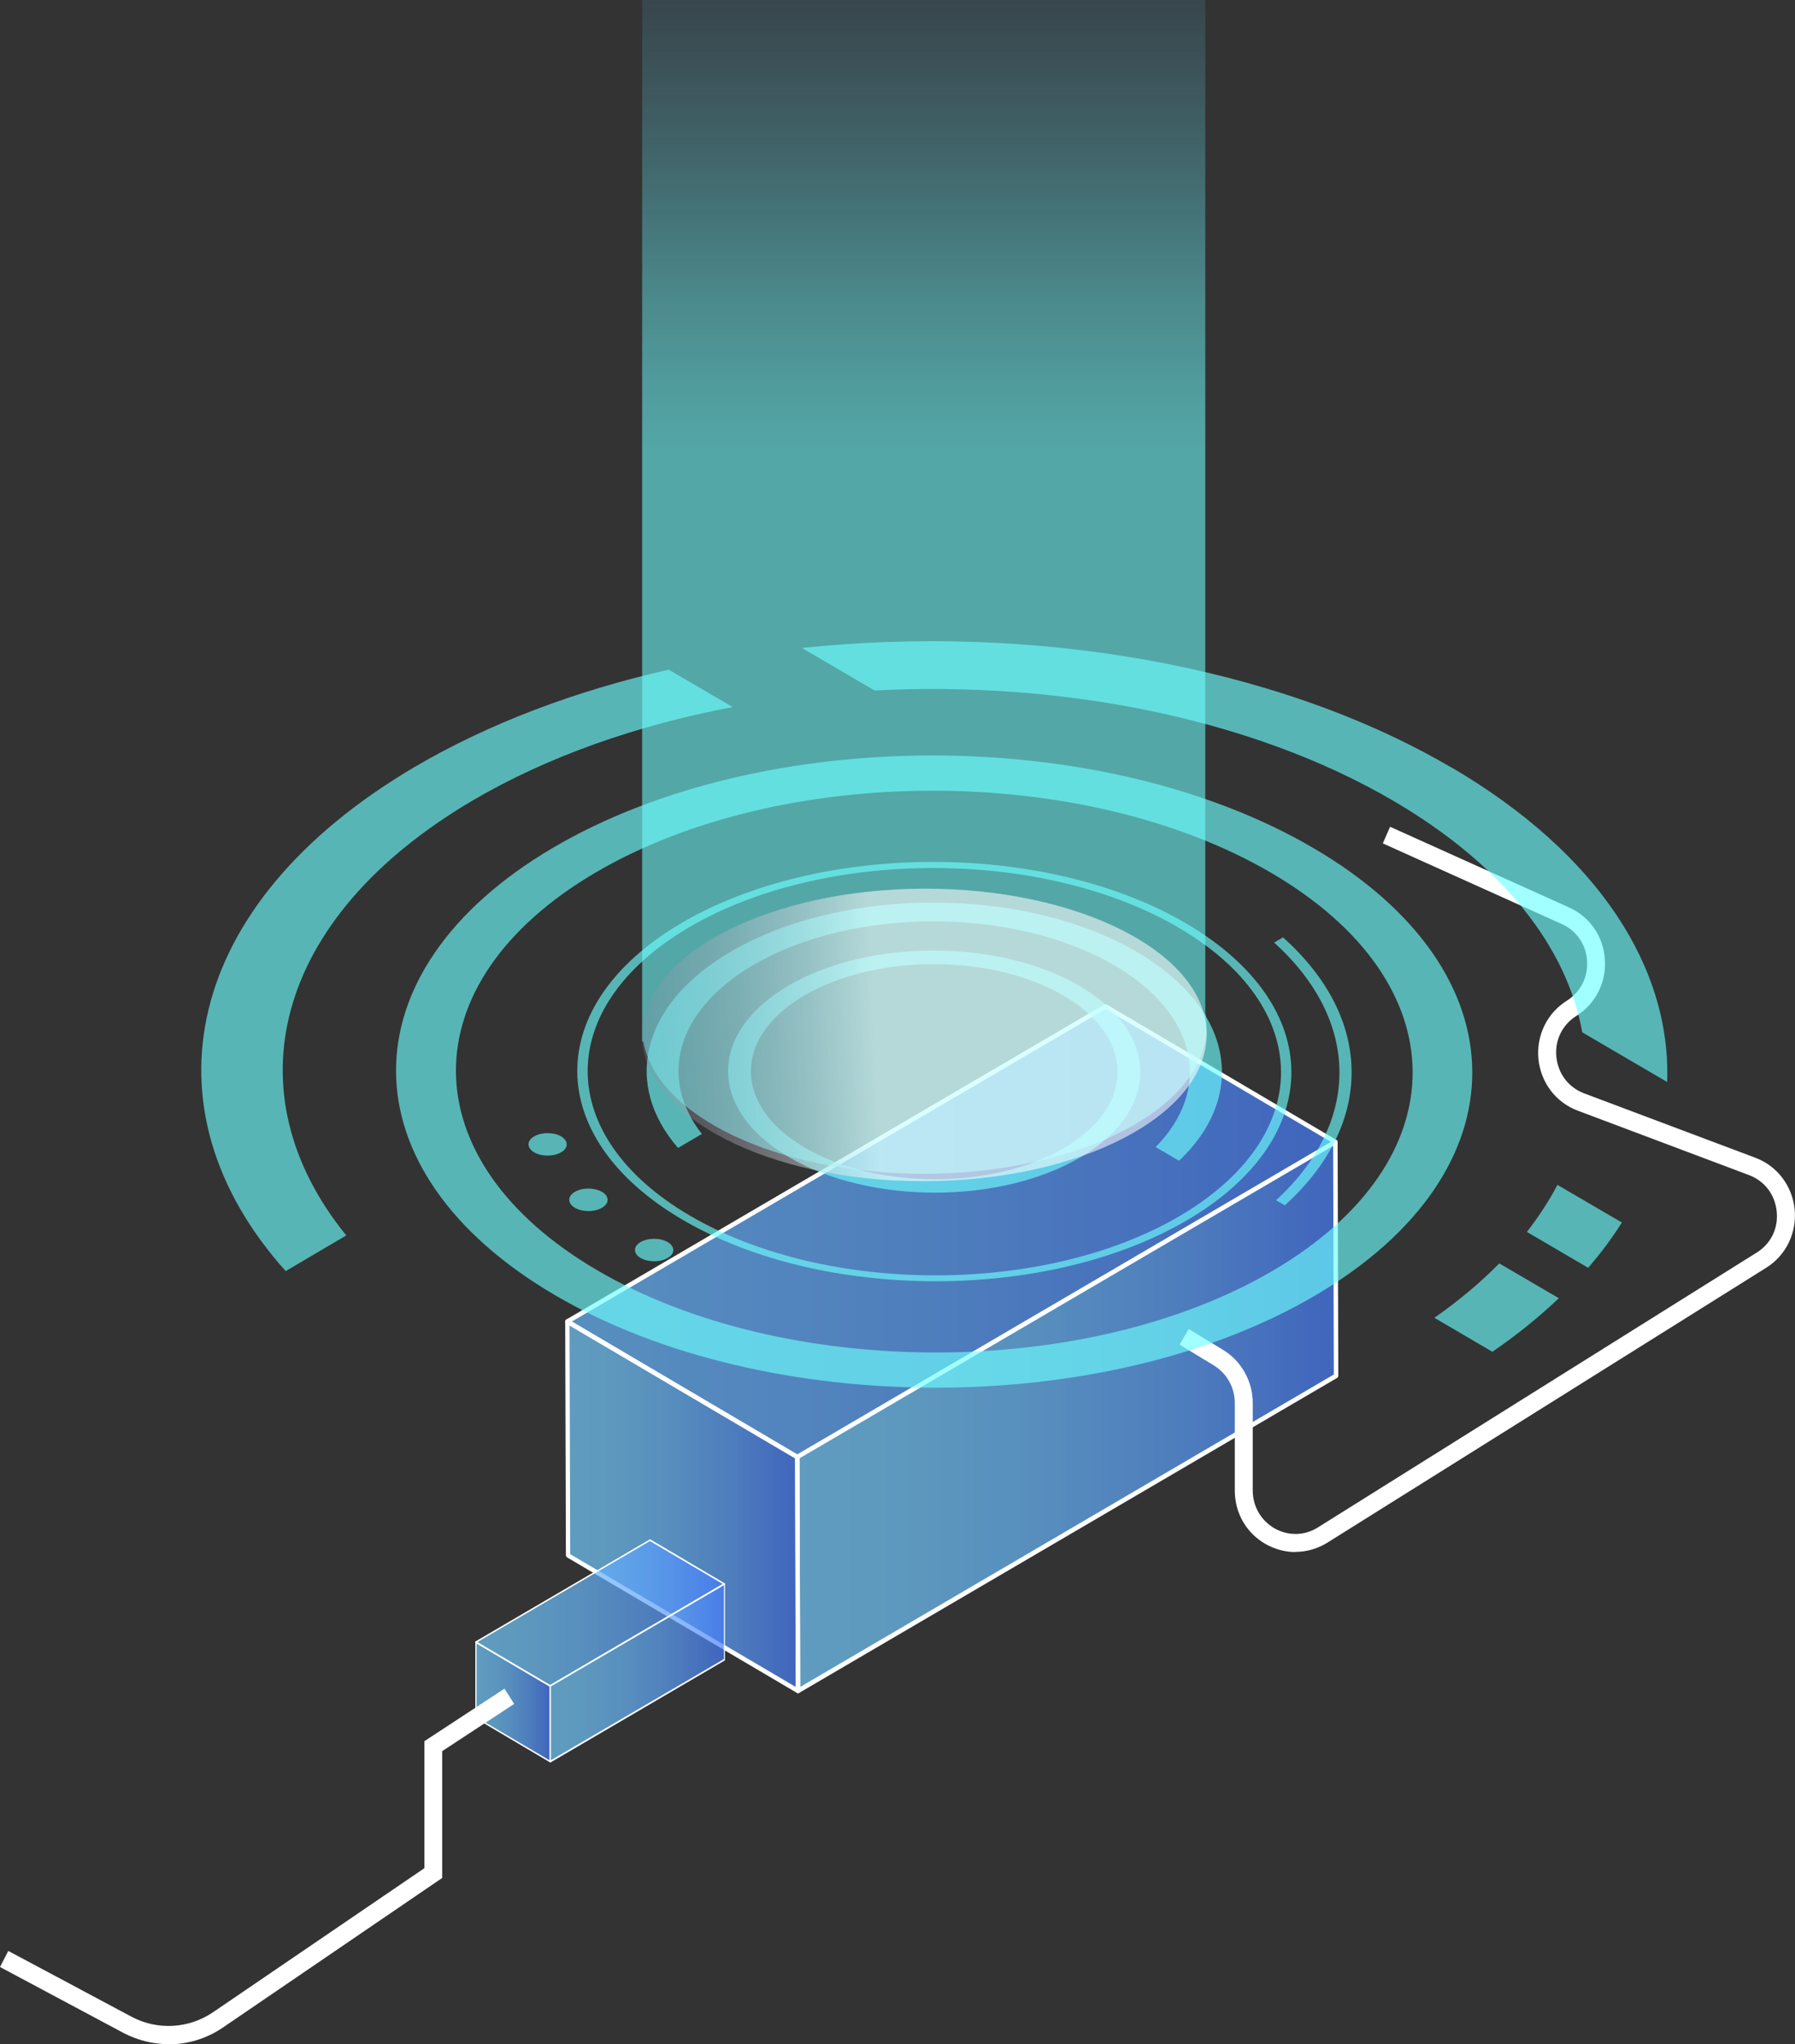 <svg width="72" height="82" viewBox="0 0 72 82" fill="none" xmlns="http://www.w3.org/2000/svg">
<rect x="0" y="0" width="72" height="82" fill="#333333" stroke="none"/>
<g clip-path="url(#clip0_4215_47117)">
<g style="mix-blend-mode:screen" opacity="0.69">
<path d="M31.979 58.449L22.754 53.011L22.782 62.4L32.007 67.832L31.979 58.449Z" fill="url(#paint0_linear_4215_47117)"/>
</g>
<g style="mix-blend-mode:screen" opacity="0.69">
<path d="M53.564 45.81L44.346 40.372L22.754 53.011L31.979 58.449L53.564 45.81Z" fill="url(#paint1_linear_4215_47117)"/>
</g>
<g style="mix-blend-mode:overlay">
<path d="M31.979 58.54C31.979 58.54 31.952 58.54 31.938 58.526L22.713 53.088C22.713 53.088 22.671 53.039 22.671 53.011C22.671 52.982 22.685 52.947 22.713 52.933L44.298 40.295C44.298 40.295 44.36 40.281 44.388 40.295L53.613 45.733C53.613 45.733 53.654 45.782 53.654 45.81C53.654 45.839 53.64 45.874 53.613 45.888L32.028 58.526C32.028 58.526 32 58.54 31.986 58.54H31.979ZM22.934 53.011L31.979 58.344L53.391 45.81L44.346 40.477L22.941 53.011H22.934Z" fill="white"/>
</g>
<g style="mix-blend-mode:screen" opacity="0.69">
<path d="M31.979 58.449L32.007 67.832L53.592 55.193L53.564 45.81L31.979 58.449Z" fill="url(#paint2_linear_4215_47117)"/>
</g>
<g style="mix-blend-mode:overlay">
<path d="M32.007 67.923C32.007 67.923 31.979 67.923 31.965 67.909C31.938 67.895 31.924 67.86 31.924 67.832L31.896 58.449C31.896 58.449 31.91 58.386 31.938 58.372L53.522 45.733C53.522 45.733 53.585 45.719 53.612 45.733C53.64 45.747 53.654 45.782 53.654 45.81L53.681 55.193C53.681 55.193 53.668 55.256 53.64 55.27L32.055 67.909C32.055 67.909 32.028 67.923 32.014 67.923H32.007ZM32.069 58.498L32.097 67.67L53.502 55.137L53.474 45.965L32.062 58.498H32.069Z" fill="white"/>
</g>
<g style="mix-blend-mode:overlay">
<g style="mix-blend-mode:overlay">
<path d="M32.007 67.923C32.007 67.923 31.979 67.923 31.965 67.909L22.741 62.47C22.741 62.47 22.699 62.421 22.699 62.393L22.671 53.011C22.671 53.011 22.685 52.947 22.713 52.933C22.741 52.919 22.775 52.919 22.803 52.933L32.028 58.372C32.028 58.372 32.069 58.421 32.069 58.449L32.097 67.832C32.097 67.832 32.083 67.895 32.056 67.909C32.042 67.916 32.028 67.923 32.014 67.923H32.007ZM22.872 62.344L31.917 67.67L31.889 58.498L22.844 53.172L22.872 62.344Z" fill="white"/>
</g>
</g>
<g style="mix-blend-mode:screen" opacity="0.69">
<path d="M22.069 67.628L19.08 65.874L19.087 68.905L22.076 70.667L22.069 67.628Z" fill="url(#paint3_linear_4215_47117)"/>
</g>
<g style="mix-blend-mode:screen" opacity="0.69">
<path d="M29.052 63.537L26.069 61.782L19.08 65.874L22.069 67.628L29.052 63.537Z" fill="url(#paint4_linear_4215_47117)"/>
</g>
<g style="mix-blend-mode:overlay">
<path d="M22.069 67.663C22.069 67.663 22.062 67.663 22.055 67.663L19.072 65.902C19.072 65.902 19.059 65.888 19.059 65.874C19.059 65.86 19.059 65.853 19.072 65.846L26.062 61.754C26.062 61.754 26.083 61.754 26.09 61.754L29.072 63.516C29.072 63.516 29.086 63.53 29.086 63.544C29.086 63.558 29.086 63.565 29.072 63.572L22.083 67.663C22.083 67.663 22.076 67.663 22.069 67.663ZM19.142 65.874L22.069 67.6L28.996 63.544L26.069 61.818L19.142 65.874Z" fill="white"/>
</g>
<g style="mix-blend-mode:screen" opacity="0.69">
<path d="M22.069 67.628L22.076 70.667L29.059 66.576L29.052 63.537L22.069 67.628Z" fill="url(#paint5_linear_4215_47117)"/>
</g>
<g style="mix-blend-mode:overlay">
<path d="M22.076 70.695C22.076 70.695 22.069 70.695 22.062 70.695C22.055 70.695 22.048 70.681 22.048 70.667V67.628C22.048 67.628 22.048 67.607 22.048 67.6L29.038 63.509C29.038 63.509 29.059 63.509 29.066 63.509C29.073 63.509 29.079 63.523 29.079 63.537V66.576C29.079 66.576 29.079 66.597 29.079 66.603L22.09 70.695C22.09 70.695 22.083 70.695 22.076 70.695ZM22.097 67.642V70.611L29.038 66.554V63.586L22.097 67.642Z" fill="white"/>
</g>
<g style="mix-blend-mode:overlay">
<g style="mix-blend-mode:overlay">
<path d="M22.076 70.695C22.076 70.695 22.069 70.695 22.062 70.695L19.08 68.933C19.08 68.933 19.066 68.919 19.066 68.905V65.867C19.066 65.867 19.066 65.846 19.066 65.839C19.073 65.839 19.087 65.839 19.094 65.839L22.076 67.6C22.076 67.6 22.09 67.614 22.09 67.628V70.667C22.09 70.667 22.09 70.688 22.09 70.695C22.09 70.695 22.083 70.695 22.076 70.695ZM19.121 68.891L22.049 70.618V67.649L19.114 65.923V68.891H19.121Z" fill="white"/>
</g>
</g>
<g style="mix-blend-mode:overlay">
<path d="M6.761 82C6.138 82 5.516 81.846 4.941 81.544L0 78.905L0.332 78.26L5.273 80.898C6.311 81.453 7.564 81.382 8.54 80.723L17.024 74.94V69.846L20.235 67.74L20.623 68.351L17.737 70.246V75.333L8.941 81.333C8.284 81.782 7.522 82.007 6.761 82.007V82Z" fill="white"/>
</g>
<g style="mix-blend-mode:overlay">
<path d="M51.965 62.26C51.557 62.26 51.156 62.154 50.775 61.944C49.993 61.502 49.529 60.695 49.529 59.789V56.274C49.529 55.663 49.211 55.095 48.699 54.779L47.315 53.937L47.682 53.312L49.066 54.154C49.792 54.596 50.249 55.41 50.249 56.274V59.789C50.249 60.428 50.581 60.996 51.128 61.312C51.682 61.621 52.332 61.607 52.865 61.27L70.464 50.246C71.038 49.888 71.336 49.27 71.266 48.596C71.197 47.916 70.782 47.375 70.152 47.137L63.287 44.554C62.408 44.225 61.806 43.432 61.709 42.484C61.619 41.537 62.055 40.639 62.851 40.14C63.398 39.797 63.703 39.193 63.661 38.54C63.619 37.888 63.239 37.333 62.644 37.067L55.467 33.832L55.758 33.165L62.934 36.4C63.772 36.779 64.311 37.558 64.374 38.484C64.436 39.41 64.007 40.26 63.232 40.751C62.664 41.109 62.36 41.726 62.429 42.4C62.498 43.074 62.914 43.621 63.543 43.86L70.408 46.442C71.287 46.772 71.889 47.565 71.986 48.512C72.076 49.46 71.64 50.358 70.844 50.856L53.246 61.881C52.851 62.126 52.408 62.253 51.965 62.253V62.26Z" fill="white"/>
</g>
<g style="mix-blend-mode:color-dodge" opacity="0.64">
<path d="M58.201 30.772C64.145 34.253 67.031 38.842 66.872 43.404L63.467 41.411C62.858 38.021 60.332 34.73 55.903 32.133C50.194 28.786 42.519 27.312 35.08 27.698L32.166 25.993C41.315 25.032 51.107 26.625 58.201 30.779V30.772Z" fill="#6DFFFF"/>
<path d="M22.505 45.586C22.803 45.761 22.81 46.049 22.505 46.225C22.207 46.4 21.723 46.4 21.425 46.225C21.128 46.049 21.121 45.761 21.425 45.586C21.723 45.411 22.207 45.411 22.512 45.586H22.505Z" fill="#6DFFFF"/>
<path d="M45.606 38.19C49.488 40.463 50.055 43.951 47.294 46.562L46.353 46.014C48.63 43.705 48.076 40.695 44.699 38.723C40.678 36.372 34.187 36.372 30.194 38.723C27.093 40.554 26.415 43.263 28.152 45.488L27.197 46.049C24.99 43.502 25.682 40.316 29.287 38.19C33.779 35.544 41.087 35.544 45.606 38.19Z" fill="#6DFFFF"/>
<path d="M51.46 37.6C55.107 40.856 55.135 45.095 51.536 48.351L51.183 48.148C54.602 45.011 54.574 40.947 51.107 37.811L51.453 37.607L51.46 37.6Z" fill="#6DFFFF"/>
<path d="M43.301 39.551C46.54 41.446 46.561 44.526 43.343 46.421C40.125 48.316 34.886 48.316 31.647 46.421C28.408 44.526 28.388 41.446 31.606 39.551C34.824 37.656 40.062 37.656 43.301 39.551ZM32.291 46.042C35.17 47.726 39.827 47.726 42.692 46.042C45.557 44.358 45.536 41.621 42.658 39.937C39.779 38.253 35.121 38.253 32.256 39.937C29.391 41.621 29.412 44.358 32.291 46.042Z" fill="#6DFFFF"/>
<path d="M26.782 49.825C27.08 50 27.087 50.288 26.782 50.463C26.484 50.639 26 50.639 25.695 50.463C25.398 50.288 25.391 50 25.695 49.825C25.993 49.649 26.477 49.649 26.782 49.825Z" fill="#6DFFFF"/>
<path d="M52.685 34.021C61.142 38.968 61.183 46.996 52.782 51.951C44.381 56.905 30.713 56.905 22.256 51.951C13.799 46.996 13.758 38.975 22.159 34.021C30.561 29.067 44.228 29.067 52.685 34.021ZM23.952 50.954C31.467 55.354 43.612 55.354 51.087 50.954C58.554 46.554 58.519 39.418 50.997 35.018C43.481 30.618 31.329 30.618 23.862 35.018C16.395 39.418 16.436 46.554 23.952 50.954Z" fill="#6DFFFF"/>
<path d="M24.145 47.81C24.443 47.986 24.45 48.274 24.145 48.449C23.848 48.625 23.363 48.625 23.059 48.449C22.761 48.274 22.754 47.986 23.059 47.81C23.356 47.635 23.841 47.635 24.145 47.81Z" fill="#6DFFFF"/>
<path d="M65.052 49.046C64.664 49.663 64.215 50.267 63.702 50.856L61.246 49.418C61.723 48.8 62.138 48.169 62.471 47.53L65.052 49.039V49.046Z" fill="#6DFFFF"/>
<path d="M29.384 28.365C25.557 29.088 21.958 30.344 18.934 32.126C10.934 36.842 9.259 43.86 13.889 49.558L11.46 50.989C5.619 44.477 7.329 36.246 16.623 30.772C19.619 29.011 23.107 27.705 26.823 26.863L29.391 28.365H29.384Z" fill="#6DFFFF"/>
<path d="M47.571 37.039C53.184 40.323 53.211 45.649 47.64 48.933C42.062 52.218 32.997 52.218 27.384 48.933C21.772 45.649 21.744 40.323 27.315 37.039C32.893 33.754 41.959 33.754 47.571 37.039ZM27.675 48.765C33.121 51.958 41.931 51.958 47.343 48.765C52.755 45.572 52.727 40.4 47.28 37.214C41.834 34.021 33.024 34.021 27.613 37.214C22.201 40.407 22.229 45.579 27.675 48.765Z" fill="#6DFFFF"/>
<path d="M62.526 52.077C61.744 52.821 60.858 53.544 59.861 54.225L57.536 52.863C58.526 52.169 59.391 51.439 60.138 50.681L62.526 52.077Z" fill="#6DFFFF"/>
</g>
<path style="mix-blend-mode:overlay" opacity="0.57" d="M48.346 41.782C48.388 41.586 48.401 41.383 48.401 41.179C48.401 40.983 48.381 40.793 48.346 40.603V0H25.758V41.782H25.806C26.332 44.772 31.19 47.102 37.093 47.088C42.955 47.067 47.772 44.744 48.339 41.782H48.346Z" fill="url(#paint6_linear_4215_47117)"/>
<path style="mix-blend-mode:overlay" opacity="0.57" d="M48.401 41.481C48.408 44.723 43.35 47.368 37.093 47.382C30.837 47.404 25.765 44.793 25.751 41.551C25.744 38.309 30.803 35.663 37.059 35.649C43.315 35.635 48.388 38.239 48.401 41.481Z" fill="url(#paint7_linear_4215_47117)"/>
</g>
<defs>
<linearGradient id="paint0_linear_4215_47117" x1="22.754" y1="60.421" x2="32.007" y2="60.421" gradientUnits="userSpaceOnUse">
<stop stop-color="#73CBFD"/>
<stop offset="0.2" stop-color="#70C5FC"/>
<stop offset="0.44" stop-color="#67B7FC"/>
<stop offset="0.71" stop-color="#5A9EFB"/>
<stop offset="0.99" stop-color="#467CFB"/>
<stop offset="1" stop-color="#467BFB"/>
</linearGradient>
<linearGradient id="paint1_linear_4215_47117" x1="6.9914e-05" y1="49.41" x2="53.564" y2="49.41" gradientUnits="userSpaceOnUse">
<stop stop-color="#73CBFD"/>
<stop offset="0.2" stop-color="#70C5FC"/>
<stop offset="0.44" stop-color="#67B7FC"/>
<stop offset="0.71" stop-color="#5A9EFB"/>
<stop offset="0.99" stop-color="#467CFB"/>
<stop offset="1" stop-color="#467BFB"/>
</linearGradient>
<linearGradient id="paint2_linear_4215_47117" x1="31.979" y1="56.821" x2="53.592" y2="56.821" gradientUnits="userSpaceOnUse">
<stop stop-color="#73CBFD"/>
<stop offset="0.2" stop-color="#70C5FC"/>
<stop offset="0.44" stop-color="#67B7FC"/>
<stop offset="0.71" stop-color="#5A9EFB"/>
<stop offset="0.99" stop-color="#467CFB"/>
<stop offset="1" stop-color="#467BFB"/>
</linearGradient>
<linearGradient id="paint3_linear_4215_47117" x1="19.08" y1="68.267" x2="22.076" y2="68.267" gradientUnits="userSpaceOnUse">
<stop stop-color="#73CBFD"/>
<stop offset="0.2" stop-color="#70C5FC"/>
<stop offset="0.44" stop-color="#67B7FC"/>
<stop offset="0.71" stop-color="#5A9EFB"/>
<stop offset="0.99" stop-color="#467CFB"/>
<stop offset="1" stop-color="#467BFB"/>
</linearGradient>
<linearGradient id="paint4_linear_4215_47117" x1="19.08" y1="64.702" x2="29.052" y2="64.702" gradientUnits="userSpaceOnUse">
<stop stop-color="#73CBFD"/>
<stop offset="0.2" stop-color="#70C5FC"/>
<stop offset="0.44" stop-color="#67B7FC"/>
<stop offset="0.71" stop-color="#5A9EFB"/>
<stop offset="0.99" stop-color="#467CFB"/>
<stop offset="1" stop-color="#467BFB"/>
</linearGradient>
<linearGradient id="paint5_linear_4215_47117" x1="22.069" y1="67.102" x2="29.059" y2="67.102" gradientUnits="userSpaceOnUse">
<stop stop-color="#73CBFD"/>
<stop offset="0.2" stop-color="#70C5FC"/>
<stop offset="0.44" stop-color="#67B7FC"/>
<stop offset="0.71" stop-color="#5A9EFB"/>
<stop offset="0.99" stop-color="#467CFB"/>
<stop offset="1" stop-color="#467BFB"/>
</linearGradient>
<linearGradient id="paint6_linear_4215_47117" x1="37.08" y1="-9.228" x2="37.08" y2="18.203" gradientUnits="userSpaceOnUse">
<stop stop-color="#2D2E56" stop-opacity="0"/>
<stop offset="0.15" stop-color="#395777" stop-opacity="0.2"/>
<stop offset="0.39" stop-color="#4B92A7" stop-opacity="0.48"/>
<stop offset="0.6" stop-color="#5AC1CC" stop-opacity="0.7"/>
<stop offset="0.77" stop-color="#64E2E8" stop-opacity="0.86"/>
<stop offset="0.92" stop-color="#6AF7F8" stop-opacity="0.96"/>
<stop offset="1" stop-color="#6DFFFF"/>
</linearGradient>
<linearGradient id="paint7_linear_4215_47117" x1="18.08" y1="42.435" x2="35.124" y2="41.632" gradientUnits="userSpaceOnUse">
<stop stop-color="#2D2E56" stop-opacity="0"/>
<stop offset="0.38" stop-color="#7B7C95" stop-opacity="0.37"/>
<stop offset="1" stop-color="white"/>
</linearGradient>
<clipPath id="clip0_4215_47117">
<rect width="72" height="82" fill="white"/>
</clipPath>
</defs>
</svg>
